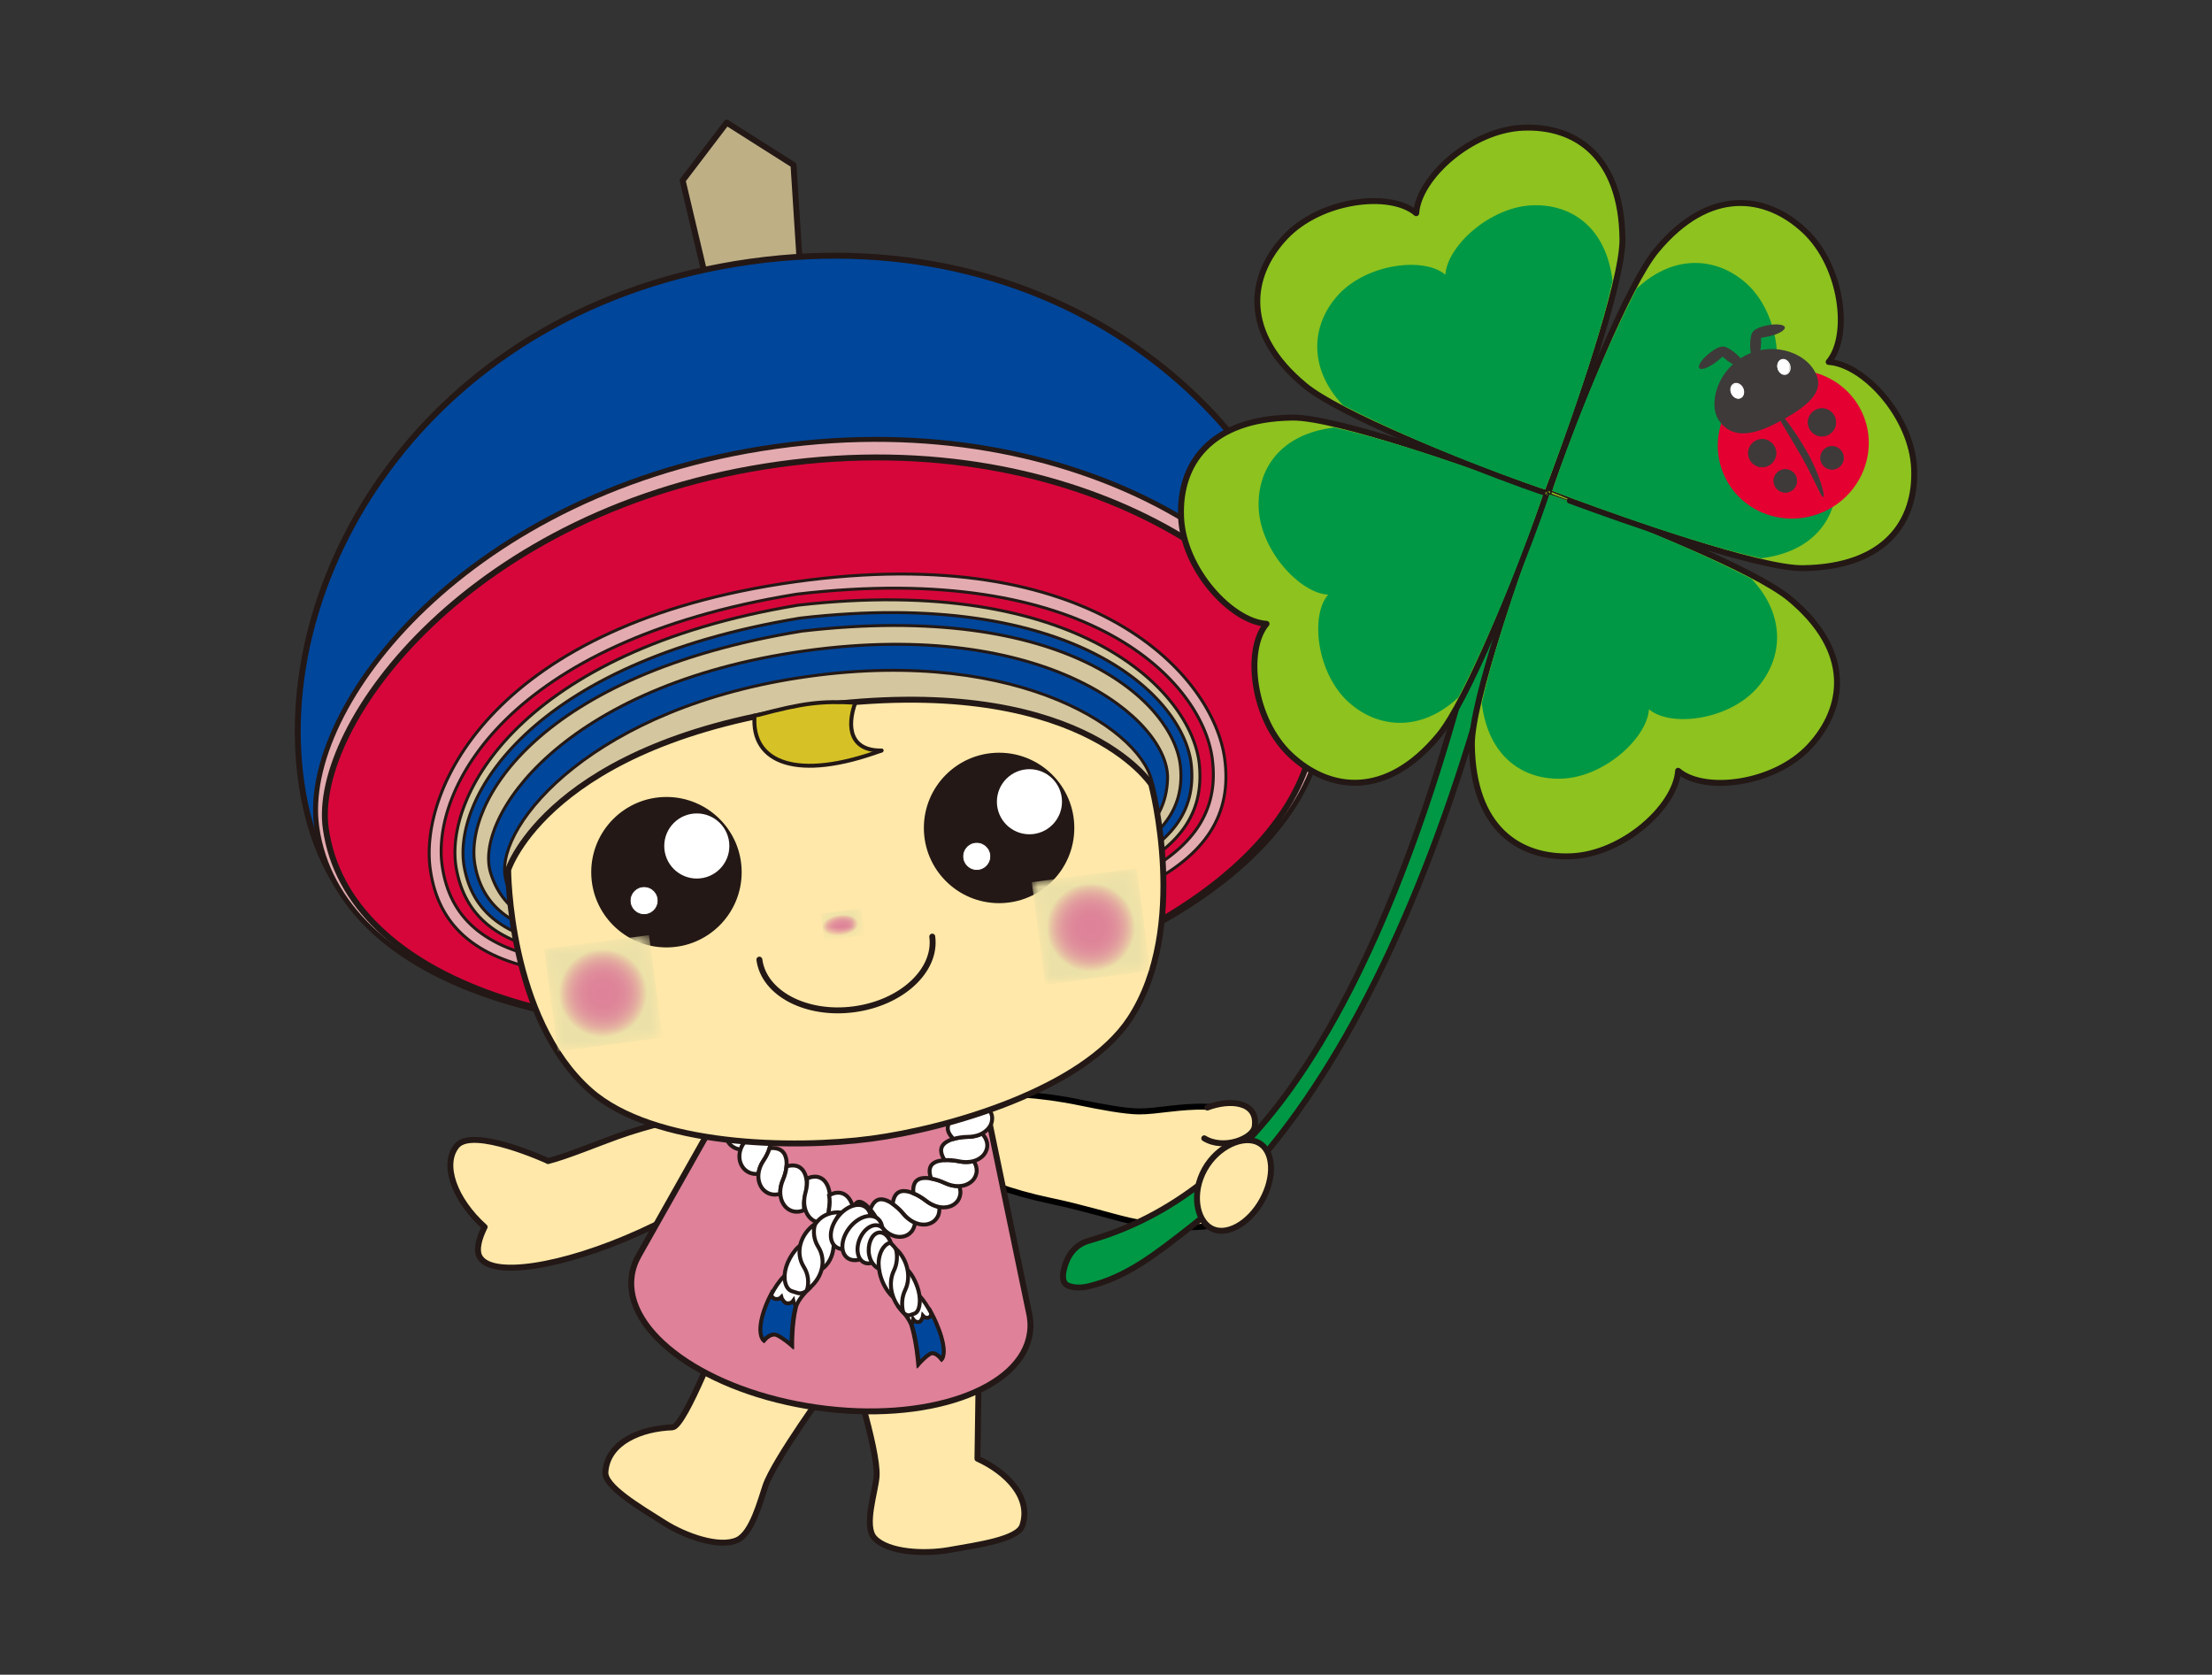 <?xml version="1.0" encoding="utf-8"?>
<!-- Generator: Adobe Illustrator 15.0.0, SVG Export Plug-In  -->
<!DOCTYPE svg PUBLIC "-//W3C//DTD SVG 1.1//EN" "http://www.w3.org/Graphics/SVG/1.1/DTD/svg11.dtd">
<svg version="1.1"
	 xmlns="http://www.w3.org/2000/svg" xmlns:xlink="http://www.w3.org/1999/xlink" xmlns:a="http://ns.adobe.com/AdobeSVGViewerExtensions/3.0/"
	 x="0px" y="0px" width="177px" height="134px" viewBox="-23.588 -9.572 177 134" enable-background="new -23.588 -9.572 177 134"
	 xml:space="preserve">
<rect x="-23.588" y="-9.572" width="177" height="134" fill="#333333" stroke="none"/>
<defs>
</defs>
<path fill="#FFE8A9" d="M54.626,107.142l0.137-9.34l-10.438,1.37c0,0,2.365,7.178,2.23,9.373c-0.075,1.207-1.063,3.996-0.165,4.957
	c1.08,1.151,3.968,1.295,5.94,0.953c2.432-0.422,5.53-0.867,5.892-1.963C58.979,110.196,56.893,108.175,54.626,107.142"/>
<path fill="none" stroke="#231815" stroke-width="0.475" stroke-linecap="round" stroke-linejoin="round" stroke-miterlimit="10" d="
	M54.626,107.142l0.137-9.34l-10.438,1.37c0,0,2.365,7.178,2.23,9.373c-0.075,1.207-1.063,3.996-0.165,4.957
	c1.08,1.151,3.968,1.295,5.94,0.953c2.432-0.422,5.53-0.867,5.892-1.963C58.979,110.196,56.893,108.175,54.626,107.142z"/>
<path fill="#FFE8A9" d="M30.22,104.634c0.993-0.036,4.085-8.155,4.085-8.155l8.478,4.721c0,0-4.405,6.031-5.119,8.112
	c-0.392,1.144-1.064,3.8-2.261,4.343c-1.438,0.653-4.162-0.315-5.854-1.386c-2.087-1.317-4.78-2.913-4.695-4.063
	C25.03,105.796,27.729,104.724,30.22,104.634"/>
<path fill="none" stroke="#231815" stroke-width="0.475" stroke-linecap="round" stroke-linejoin="round" stroke-miterlimit="10" d="
	M30.22,104.634c0.993-0.036,4.085-8.155,4.085-8.155l8.478,4.721c0,0-4.405,6.031-5.119,8.112c-0.392,1.144-1.064,3.8-2.261,4.343
	c-1.438,0.653-4.162-0.315-5.854-1.386c-2.087-1.317-4.78-2.913-4.695-4.063C25.03,105.796,27.729,104.724,30.22,104.634z"/>
<path fill="#FFE8A9" d="M49.908,80.133c0.657-2.172,6.462-2.835,12.965-1.479c1.562,0.323,3.538,0.697,4.662,0.704
	c1.446,0.01,3.309-0.439,5.356-0.375c2.903,0.092,3.584,1.701,3.672,4.775c0.088,3.075-1.165,4.754-4.525,4.859
	c-1.422,0.045-4.012-0.225-5.316-0.533c-1.563-0.367-3.729-1.047-6.228-1.567C53.99,85.162,49.251,82.305,49.908,80.133"/>
<path fill="none" stroke="#010000" stroke-width="0.476" stroke-linecap="round" stroke-linejoin="round" stroke-miterlimit="10" d="
	M49.908,80.133c0.657-2.172,6.462-2.835,12.965-1.479c1.562,0.323,3.538,0.697,4.662,0.704c1.446,0.01,3.309-0.439,5.356-0.375
	c2.903,0.092,3.584,1.701,3.672,4.775c0.088,3.075-1.165,4.754-4.525,4.859c-1.422,0.045-4.012-0.225-5.316-0.533
	c-1.563-0.367-3.729-1.047-6.228-1.567C53.99,85.162,49.251,82.305,49.908,80.133z"/>
<path fill="#FFE8A9" d="M12.954,82.119c1.269-1.568,7.275,1.186,7.275,1.186s0.021,0.019,0.031,0.027
	c1.405-0.345,4.036-1.43,5.573-1.98c4.834-1.732,10.941-2.605,11.761-0.799c0.819,1.805-3.63,5.589-9.937,8.449
	c-6.307,2.862-12.084,3.719-12.903,1.914c-0.224-0.494-0.049-1.336,0.438-2.31C12.761,86.424,11.756,83.601,12.954,82.119"/>
<path fill="none" stroke="#231815" stroke-width="0.475" stroke-linecap="round" stroke-linejoin="round" stroke-miterlimit="10" d="
	M12.954,82.119c1.269-1.568,7.275,1.186,7.275,1.186s0.021,0.019,0.031,0.027c1.405-0.345,4.036-1.43,5.573-1.98
	c4.834-1.732,10.941-2.605,11.761-0.799c0.819,1.805-3.63,5.589-9.937,8.449c-6.307,2.862-12.084,3.719-12.903,1.914
	c-0.224-0.494-0.049-1.336,0.438-2.31C12.761,86.424,11.756,83.601,12.954,82.119z"/>
<path fill="#DE8199" d="M58.715,95.297l-3.621-17.416L35,77.634l-7.448,13.2c-0.306,0.523-0.507,1.084-0.589,1.676
	c-0.633,4.56,5.987,9.277,14.786,10.538s16.444-1.414,17.077-5.974C58.908,96.481,58.866,95.886,58.715,95.297"/>
<path fill="none" stroke="#231815" stroke-width="0.475" stroke-linecap="round" stroke-linejoin="round" stroke-miterlimit="10" d="
	M58.715,95.297l-3.621-17.416L35,77.634l-7.448,13.2c-0.306,0.523-0.507,1.084-0.589,1.676c-0.633,4.56,5.987,9.277,14.786,10.538
	s16.444-1.414,17.077-5.974C58.908,96.481,58.866,95.886,58.715,95.297z"/>
<path fill="#FFFFFF" d="M39.798,98.039c0,0-0.611-0.545-1.146-0.805c-0.536-0.259-1.077,0.422-1.077,0.422s-0.615-0.476,0.018-2.371
	c0.198-0.595,0.721-1.909,1.57-2.75l1.961,1.011c0,0-0.881,0.86-1.025,1.476C39.771,96.408,39.798,98.039,39.798,98.039"/>
<path fill="none" stroke="#231815" stroke-width="0.316" stroke-miterlimit="10" d="M39.798,98.039c0,0-0.611-0.545-1.146-0.805
	c-0.536-0.259-1.077,0.422-1.077,0.422s-0.615-0.476,0.018-2.371c0.198-0.595,0.721-1.909,1.57-2.75l1.961,1.011
	c0,0-0.881,0.86-1.025,1.476C39.771,96.408,39.798,98.039,39.798,98.039z"/>
<path fill="#00469B" d="M39.886,94.508c-0.079,0.109-0.196,0.188-0.357,0.205c-0.214,0.023-0.366-0.079-0.453-0.231
	c-0.07-0.07-0.12-0.161-0.146-0.263c-0.076,0.08-0.18,0.138-0.313,0.151c-0.276,0.029-0.449-0.148-0.512-0.374
	c-0.274,0.523-0.462,1.02-0.563,1.323c-0.633,1.897-0.017,2.372-0.017,2.372s0.54-0.681,1.076-0.422
	c0.535,0.259,1.146,0.805,1.146,0.805s-0.028-1.631,0.3-3.019c0.013-0.059,0.035-0.119,0.061-0.18
	C39.986,94.797,39.914,94.659,39.886,94.508"/>
<path fill="none" stroke="#231815" stroke-width="0.316" stroke-miterlimit="10" d="M39.886,94.508
	c-0.079,0.109-0.196,0.188-0.357,0.205c-0.214,0.023-0.366-0.079-0.453-0.231c-0.07-0.07-0.12-0.161-0.146-0.263
	c-0.076,0.08-0.18,0.138-0.313,0.151c-0.276,0.029-0.449-0.148-0.512-0.374c-0.274,0.523-0.462,1.02-0.563,1.323
	c-0.633,1.897-0.017,2.372-0.017,2.372s0.54-0.681,1.076-0.422c0.535,0.259,1.146,0.805,1.146,0.805s-0.028-1.631,0.3-3.019
	c0.013-0.059,0.035-0.119,0.061-0.18C39.986,94.797,39.914,94.659,39.886,94.508z"/>
<path fill="#FFFFFF" d="M49.884,99.525c0,0,0.468-0.54,0.896-0.796s0.946,0.425,0.946,0.425s0.477-0.471-0.229-2.364
	c-0.221-0.594-0.779-1.908-1.572-2.751l-1.563,1c0,0,0.821,0.863,0.998,1.476C49.762,97.9,49.884,99.525,49.884,99.525"/>
<path fill="none" stroke="#231815" stroke-width="0.316" stroke-miterlimit="10" d="M49.884,99.525c0,0,0.468-0.54,0.896-0.796
	s0.946,0.425,0.946,0.425s0.477-0.471-0.229-2.364c-0.221-0.594-0.779-1.908-1.572-2.751l-1.563,1c0,0,0.821,0.863,0.998,1.476
	C49.762,97.9,49.884,99.525,49.884,99.525z"/>
<path fill="#00469B" d="M49.493,96.005c0.075,0.107,0.183,0.188,0.319,0.205c0.183,0.024,0.303-0.077,0.361-0.229
	c0.053-0.068,0.087-0.16,0.101-0.262c0.072,0.082,0.164,0.139,0.277,0.153c0.236,0.03,0.366-0.146,0.398-0.37
	c0.278,0.522,0.48,1.018,0.594,1.322c0.706,1.895,0.229,2.365,0.229,2.365s-0.518-0.682-0.945-0.426
	c-0.43,0.257-0.896,0.797-0.896,0.797s-0.123-1.626-0.524-3.013c-0.017-0.057-0.041-0.117-0.067-0.179
	C49.434,96.291,49.482,96.154,49.493,96.005"/>
<path fill="none" stroke="#231815" stroke-width="0.316" stroke-miterlimit="10" d="M49.493,96.005
	c0.075,0.107,0.183,0.188,0.319,0.205c0.183,0.024,0.303-0.077,0.361-0.229c0.053-0.068,0.087-0.16,0.101-0.262
	c0.072,0.082,0.164,0.139,0.277,0.153c0.236,0.03,0.366-0.146,0.398-0.37c0.278,0.522,0.48,1.018,0.594,1.322
	c0.706,1.895,0.229,2.365,0.229,2.365s-0.518-0.682-0.945-0.426c-0.43,0.257-0.896,0.797-0.896,0.797s-0.123-1.626-0.524-3.013
	c-0.017-0.057-0.041-0.117-0.067-0.179C49.434,96.291,49.482,96.154,49.493,96.005z"/>
<path fill="#FFFFFF" d="M35.618,79.411c0.572-0.273,1.004-0.611,1.261-0.935c0.264-0.329,0.335-0.651,0.181-1
	c-0.1-0.203-0.257-0.395-0.481-0.567c-0.287,0.147-0.652,0.271-1.055,0.343c-0.312,0.056-0.596,0.161-0.836,0.309
	c-0.232,0.149-0.433,0.341-0.567,0.561c-0.274,0.438-0.303,0.992-0.041,1.443c0.163,0.262,0.387,0.454,0.669,0.567
	C34.943,79.837,35.251,79.587,35.618,79.411"/>
<path fill="none" stroke="#231815" stroke-width="0.316" stroke-miterlimit="10" d="M35.618,79.411
	c0.572-0.273,1.004-0.611,1.261-0.935c0.264-0.329,0.335-0.651,0.181-1c-0.1-0.203-0.257-0.395-0.481-0.567
	c-0.287,0.147-0.652,0.271-1.055,0.343c-0.312,0.056-0.596,0.161-0.836,0.309c-0.232,0.149-0.433,0.341-0.567,0.561
	c-0.274,0.438-0.303,0.992-0.041,1.443c0.163,0.262,0.387,0.454,0.669,0.567C34.943,79.837,35.251,79.587,35.618,79.411z"/>
<path fill="#FFFFFF" d="M36.304,81.473c0.47-0.42,0.787-0.869,0.942-1.251c0.162-0.388,0.144-0.708-0.094-0.994
	c-0.146-0.165-0.346-0.304-0.607-0.413c-0.237,0.21-0.557,0.42-0.927,0.597c-0.283,0.135-0.525,0.312-0.719,0.522
	c-0.182,0.207-0.319,0.449-0.388,0.701c-0.141,0.506-0.009,1.053,0.365,1.413c0.227,0.204,0.493,0.327,0.792,0.358
	C35.777,82.07,36.001,81.742,36.304,81.473"/>
<path fill="none" stroke="#231815" stroke-width="0.316" stroke-miterlimit="10" d="M36.304,81.473
	c0.47-0.42,0.787-0.869,0.942-1.251c0.162-0.388,0.144-0.708-0.094-0.994c-0.146-0.165-0.346-0.304-0.607-0.413
	c-0.237,0.21-0.557,0.42-0.927,0.597c-0.283,0.135-0.525,0.312-0.719,0.522c-0.182,0.207-0.319,0.449-0.388,0.701
	c-0.141,0.506-0.009,1.053,0.365,1.413c0.227,0.204,0.493,0.327,0.792,0.358C35.777,82.07,36.001,81.742,36.304,81.473z"/>
<path fill="#FFFFFF" d="M37.505,83.298c0.178-0.262,0.313-0.524,0.408-0.771c0.094-0.247,0.16-0.485,0.178-0.693
	c0.049-0.427-0.065-0.747-0.373-0.96c-0.187-0.122-0.415-0.199-0.696-0.232c-0.168,0.268-0.414,0.561-0.718,0.833
	c-0.234,0.208-0.416,0.445-0.542,0.7c-0.12,0.25-0.185,0.52-0.185,0.779c-0.001,0.516,0.249,1.002,0.691,1.246
	c0.256,0.144,0.549,0.186,0.836,0.153C37.143,83.996,37.275,83.637,37.505,83.298"/>
<path fill="none" stroke="#231815" stroke-width="0.316" stroke-miterlimit="10" d="M37.505,83.298
	c0.178-0.262,0.313-0.524,0.408-0.771c0.094-0.247,0.16-0.485,0.178-0.693c0.049-0.427-0.065-0.747-0.373-0.96
	c-0.187-0.122-0.415-0.199-0.696-0.232c-0.168,0.268-0.414,0.561-0.718,0.833c-0.234,0.208-0.416,0.445-0.542,0.7
	c-0.12,0.25-0.185,0.52-0.185,0.779c-0.001,0.516,0.249,1.002,0.691,1.246c0.256,0.144,0.549,0.186,0.836,0.153
	C37.143,83.996,37.275,83.637,37.505,83.298z"/>
<path fill="#FFFFFF" d="M39.063,84.835c0.125-0.288,0.205-0.571,0.252-0.839c0.046-0.266,0.048-0.509,0.024-0.729
	c-0.014-0.107-0.037-0.209-0.07-0.3c-0.03-0.095-0.069-0.18-0.12-0.255c-0.104-0.148-0.235-0.267-0.422-0.338
	c-0.21-0.085-0.463-0.102-0.738-0.07c-0.096,0.311-0.251,0.65-0.484,0.993c-0.354,0.517-0.48,1.101-0.376,1.6
	c0.049,0.252,0.159,0.472,0.308,0.66c0.155,0.178,0.35,0.321,0.582,0.396c0.272,0.085,0.556,0.082,0.833-0.01
	C38.829,85.598,38.901,85.211,39.063,84.835"/>
<path fill="none" stroke="#231815" stroke-width="0.316" stroke-miterlimit="10" d="M39.063,84.835
	c0.125-0.288,0.205-0.571,0.252-0.839c0.046-0.266,0.048-0.509,0.024-0.729c-0.014-0.107-0.037-0.209-0.07-0.3
	c-0.03-0.095-0.069-0.18-0.12-0.255c-0.104-0.148-0.235-0.267-0.422-0.338c-0.21-0.085-0.463-0.102-0.738-0.07
	c-0.096,0.311-0.251,0.65-0.484,0.993c-0.354,0.517-0.48,1.101-0.376,1.6c0.049,0.252,0.159,0.472,0.308,0.66
	c0.155,0.178,0.35,0.321,0.582,0.396c0.272,0.085,0.556,0.082,0.833-0.01C38.829,85.598,38.901,85.211,39.063,84.835z"/>
<path fill="#FFFFFF" d="M40.841,86.12c0.168-0.606,0.168-1.177,0.037-1.603c-0.129-0.43-0.39-0.721-0.782-0.811
	c-0.232-0.049-0.485-0.027-0.751,0.054c-0.029,0.33-0.119,0.7-0.281,1.074c-0.125,0.29-0.195,0.581-0.214,0.861
	c-0.015,0.276,0.022,0.541,0.106,0.778c0.087,0.232,0.219,0.438,0.39,0.594c0.172,0.151,0.378,0.263,0.612,0.301
	c0.275,0.045,0.551,0.002,0.811-0.123C40.708,86.904,40.729,86.515,40.841,86.12"/>
<path fill="none" stroke="#231815" stroke-width="0.316" stroke-miterlimit="10" d="M40.841,86.12
	c0.168-0.606,0.168-1.177,0.037-1.603c-0.129-0.43-0.39-0.721-0.782-0.811c-0.232-0.049-0.485-0.027-0.751,0.054
	c-0.029,0.33-0.119,0.7-0.281,1.074c-0.125,0.29-0.195,0.581-0.214,0.861c-0.015,0.276,0.022,0.541,0.106,0.778
	c0.087,0.232,0.219,0.438,0.39,0.594c0.172,0.151,0.378,0.263,0.612,0.301c0.275,0.045,0.551,0.002,0.811-0.123
	C40.708,86.904,40.729,86.515,40.841,86.12z"/>
<path fill="#FFFFFF" d="M42.775,86.916c0.111-0.626,0.043-1.187-0.138-1.605c-0.093-0.208-0.214-0.379-0.363-0.504
	c-0.152-0.123-0.329-0.203-0.536-0.225c-0.243-0.022-0.494,0.031-0.747,0.147c0.022,0.335-0.014,0.716-0.124,1.11
	c-0.085,0.303-0.118,0.601-0.103,0.881c0.018,0.277,0.085,0.531,0.192,0.756c0.217,0.443,0.601,0.742,1.067,0.772
	c0.271,0.021,0.54-0.062,0.785-0.204C42.721,87.706,42.703,87.324,42.775,86.916"/>
<path fill="none" stroke="#231815" stroke-width="0.316" stroke-miterlimit="10" d="M42.775,86.916
	c0.111-0.626,0.043-1.187-0.138-1.605c-0.093-0.208-0.214-0.379-0.363-0.504c-0.152-0.123-0.329-0.203-0.536-0.225
	c-0.243-0.022-0.494,0.031-0.747,0.147c0.022,0.335-0.014,0.716-0.124,1.11c-0.085,0.303-0.118,0.601-0.103,0.881
	c0.018,0.277,0.085,0.531,0.192,0.756c0.217,0.443,0.601,0.742,1.067,0.772c0.271,0.021,0.54-0.062,0.785-0.204
	C42.721,87.706,42.703,87.324,42.775,86.916z"/>
<path fill="#FFFFFF" d="M44.74,88.109c0.062-0.63-0.047-1.193-0.27-1.595c-0.11-0.203-0.25-0.364-0.415-0.476
	c-0.163-0.115-0.352-0.178-0.564-0.178c-0.244-0.008-0.494,0.072-0.736,0.215c0.063,0.332,0.065,0.713-0.006,1.121
	c-0.111,0.622-0.014,1.199,0.235,1.621s0.647,0.682,1.108,0.678c0.27-0.005,0.528-0.102,0.762-0.263
	C44.743,88.902,44.699,88.52,44.74,88.109"/>
<path fill="none" stroke="#231815" stroke-width="0.316" stroke-miterlimit="10" d="M44.74,88.109
	c0.062-0.63-0.047-1.193-0.27-1.595c-0.11-0.203-0.25-0.364-0.415-0.476c-0.163-0.115-0.352-0.178-0.564-0.178
	c-0.244-0.008-0.494,0.072-0.736,0.215c0.063,0.332,0.065,0.713-0.006,1.121c-0.111,0.622-0.014,1.199,0.235,1.621
	s0.647,0.682,1.108,0.678c0.27-0.005,0.528-0.102,0.762-0.263C44.743,88.902,44.699,88.52,44.74,88.109z"/>
<path fill="#FFFFFF" d="M46.691,88.164c-0.149-0.295-0.316-0.553-0.483-0.768c-0.166-0.224-0.335-0.396-0.488-0.532
	c-0.313-0.265-0.574-0.357-0.758-0.205c-0.04,0.042-0.115,0.112-0.146,0.191c-0.022,0.04-0.051,0.085-0.084,0.133
	c-0.018,0.049-0.043,0.101-0.077,0.152c-0.027,0.06-0.067,0.132-0.071,0.21c-0.008,0.08-0.013,0.166-0.015,0.256
	c-0.004,0.094,0,0.189,0.007,0.287c0.006,0.1,0.011,0.203,0.017,0.309c0.015,0.331,0.107,0.627,0.267,0.89
	c0.154,0.253,0.374,0.469,0.608,0.609c0.478,0.29,1.049,0.321,1.469,0.047c0.247-0.157,0.417-0.396,0.513-0.675
	C47.147,88.854,46.887,88.548,46.691,88.164"/>
<path fill="none" stroke="#231815" stroke-width="0.316" stroke-miterlimit="10" d="M46.691,88.164
	c-0.149-0.295-0.316-0.553-0.483-0.768c-0.166-0.224-0.335-0.396-0.488-0.532c-0.313-0.265-0.574-0.357-0.758-0.205
	c-0.04,0.042-0.115,0.112-0.146,0.191c-0.022,0.04-0.051,0.085-0.084,0.133c-0.018,0.049-0.043,0.101-0.077,0.152
	c-0.027,0.06-0.067,0.132-0.071,0.21c-0.008,0.08-0.013,0.166-0.015,0.256c-0.004,0.094,0,0.189,0.007,0.287
	c0.006,0.1,0.011,0.203,0.017,0.309c0.015,0.331,0.107,0.627,0.267,0.89c0.154,0.253,0.374,0.469,0.608,0.609
	c0.478,0.29,1.049,0.321,1.469,0.047c0.247-0.157,0.417-0.396,0.513-0.675C47.147,88.854,46.887,88.548,46.691,88.164z"/>
<path fill="#FFFFFF" d="M48.693,87.54c-0.214-0.255-0.435-0.465-0.652-0.638c-0.218-0.178-0.428-0.305-0.625-0.392
	c-0.397-0.175-0.73-0.169-0.996,0.08c-0.155,0.14-0.274,0.361-0.363,0.617c0.215,0.257,0.439,0.568,0.635,0.956
	c0.297,0.59,0.759,1,1.258,1.16c0.492,0.154,1.014,0.066,1.346-0.294c0.198-0.202,0.303-0.477,0.333-0.77
	C49.292,88.116,48.973,87.876,48.693,87.54"/>
<path fill="none" stroke="#231815" stroke-width="0.316" stroke-miterlimit="10" d="M48.693,87.54
	c-0.214-0.255-0.435-0.465-0.652-0.638c-0.218-0.178-0.428-0.305-0.625-0.392c-0.397-0.175-0.73-0.169-0.996,0.08
	c-0.155,0.14-0.274,0.361-0.363,0.617c0.215,0.257,0.439,0.568,0.635,0.956c0.297,0.59,0.759,1,1.258,1.16
	c0.492,0.154,1.014,0.066,1.346-0.294c0.198-0.202,0.303-0.477,0.333-0.77C49.292,88.116,48.973,87.876,48.693,87.54z"/>
<path fill="#FFFFFF" d="M50.5,86.5c-0.264-0.205-0.527-0.368-0.773-0.489c-0.247-0.12-0.486-0.212-0.694-0.251
	c-0.209-0.039-0.402-0.049-0.561,0.005c-0.164,0.043-0.296,0.145-0.403,0.296c-0.125,0.176-0.193,0.422-0.224,0.695
	c0.279,0.197,0.569,0.45,0.849,0.784c0.213,0.257,0.452,0.462,0.702,0.604c0.251,0.145,0.517,0.238,0.771,0.26
	c0.128,0.013,0.255,0.011,0.377-0.005c0.121-0.019,0.235-0.056,0.344-0.103c0.218-0.094,0.398-0.255,0.524-0.464
	c0.149-0.239,0.188-0.539,0.155-0.829C51.205,86.934,50.847,86.771,50.5,86.5"/>
<path fill="none" stroke="#231815" stroke-width="0.316" stroke-miterlimit="10" d="M50.5,86.5
	c-0.264-0.205-0.527-0.368-0.773-0.489c-0.247-0.12-0.486-0.212-0.694-0.251c-0.209-0.039-0.402-0.049-0.561,0.005
	c-0.164,0.043-0.296,0.145-0.403,0.296c-0.125,0.176-0.193,0.422-0.224,0.695c0.279,0.197,0.569,0.45,0.849,0.784
	c0.213,0.257,0.452,0.462,0.702,0.604c0.251,0.145,0.517,0.238,0.771,0.26c0.128,0.013,0.255,0.011,0.377-0.005
	c0.121-0.019,0.235-0.056,0.344-0.103c0.218-0.094,0.398-0.255,0.524-0.464c0.149-0.239,0.188-0.539,0.155-0.829
	C51.205,86.934,50.847,86.771,50.5,86.5z"/>
<path fill="#FFFFFF" d="M52.016,85.082c-0.302-0.141-0.594-0.24-0.859-0.303c-0.27-0.067-0.519-0.102-0.728-0.096
	c-0.212,0.006-0.399,0.039-0.539,0.123c-0.146,0.08-0.257,0.199-0.321,0.375c-0.085,0.195-0.096,0.451-0.063,0.729
	c0.311,0.13,0.65,0.32,0.995,0.589c0.265,0.207,0.538,0.352,0.815,0.441c0.277,0.089,0.556,0.12,0.809,0.084
	c0.127-0.016,0.25-0.047,0.366-0.089c0.115-0.044,0.218-0.106,0.313-0.179c0.094-0.072,0.179-0.156,0.249-0.251
	c0.066-0.099,0.119-0.208,0.156-0.325c0.042-0.139,0.063-0.276,0.054-0.42c-0.01-0.146-0.042-0.288-0.094-0.43
	c-0.182,0.008-0.371-0.007-0.563-0.047C52.412,85.242,52.213,85.174,52.016,85.082"/>
<path fill="none" stroke="#231815" stroke-width="0.316" stroke-miterlimit="10" d="M52.016,85.082
	c-0.302-0.141-0.594-0.24-0.859-0.303c-0.27-0.067-0.519-0.102-0.728-0.096c-0.212,0.006-0.399,0.039-0.539,0.123
	c-0.146,0.08-0.257,0.199-0.321,0.375c-0.085,0.195-0.096,0.451-0.063,0.729c0.311,0.13,0.65,0.32,0.995,0.589
	c0.265,0.207,0.538,0.352,0.815,0.441c0.277,0.089,0.556,0.12,0.809,0.084c0.127-0.016,0.25-0.047,0.366-0.089
	c0.115-0.044,0.218-0.106,0.313-0.179c0.094-0.072,0.179-0.156,0.249-0.251c0.066-0.099,0.119-0.208,0.156-0.325
	c0.042-0.139,0.063-0.276,0.054-0.42c-0.01-0.146-0.042-0.288-0.094-0.43c-0.182,0.008-0.371-0.007-0.563-0.047
	C52.412,85.242,52.213,85.174,52.016,85.082z"/>
<path fill="#FFFFFF" d="M53.148,83.35c-0.321-0.064-0.629-0.096-0.907-0.1c-0.279-0.006-0.513,0.027-0.723,0.076
	c-0.211,0.049-0.367,0.134-0.491,0.242c-0.127,0.105-0.19,0.257-0.221,0.435c-0.034,0.209,0.021,0.465,0.11,0.726
	c0.334,0.063,0.702,0.169,1.099,0.354c0.303,0.141,0.608,0.228,0.894,0.247c0.286,0.02,0.567-0.012,0.806-0.104
	c0.234-0.095,0.446-0.235,0.595-0.42c0.143-0.19,0.239-0.412,0.255-0.658c0.011-0.289-0.077-0.57-0.24-0.818
	C53.971,83.427,53.569,83.437,53.148,83.35"/>
<path fill="none" stroke="#231815" stroke-width="0.316" stroke-miterlimit="10" d="M53.148,83.35
	c-0.321-0.064-0.629-0.096-0.907-0.1c-0.279-0.006-0.513,0.027-0.723,0.076c-0.211,0.049-0.367,0.134-0.491,0.242
	c-0.127,0.105-0.19,0.257-0.221,0.435c-0.034,0.209,0.021,0.465,0.11,0.726c0.334,0.063,0.702,0.169,1.099,0.354
	c0.303,0.141,0.608,0.228,0.894,0.247c0.286,0.02,0.567-0.012,0.806-0.104c0.234-0.095,0.446-0.235,0.595-0.42
	c0.143-0.19,0.239-0.412,0.255-0.658c0.011-0.289-0.077-0.57-0.24-0.818C53.971,83.427,53.569,83.437,53.148,83.35z"/>
<path fill="#FFFFFF" d="M53.843,81.396c-0.332,0.004-0.629,0.043-0.898,0.104c-0.271,0.058-0.505,0.139-0.688,0.239
	c-0.378,0.199-0.568,0.466-0.534,0.833c0.03,0.221,0.119,0.445,0.277,0.684c0.332-0.02,0.731,0.009,1.149,0.094
	c0.643,0.135,1.259,0.041,1.674-0.248c0.105-0.071,0.2-0.151,0.284-0.242c0.077-0.091,0.141-0.191,0.19-0.297
	c0.1-0.211,0.146-0.446,0.097-0.688c-0.054-0.283-0.189-0.534-0.413-0.743C54.668,81.299,54.271,81.392,53.843,81.396"/>
<path fill="none" stroke="#231815" stroke-width="0.316" stroke-miterlimit="10" d="M53.843,81.396
	c-0.332,0.004-0.629,0.043-0.898,0.104c-0.271,0.058-0.505,0.139-0.688,0.239c-0.378,0.199-0.568,0.466-0.534,0.833
	c0.03,0.221,0.119,0.445,0.277,0.684c0.332-0.02,0.731,0.009,1.149,0.094c0.643,0.135,1.259,0.041,1.674-0.248
	c0.105-0.071,0.2-0.151,0.284-0.242c0.077-0.091,0.141-0.191,0.19-0.297c0.1-0.211,0.146-0.446,0.097-0.688
	c-0.054-0.283-0.189-0.534-0.413-0.743C54.668,81.299,54.271,81.392,53.843,81.396z"/>
<path fill="#FFFFFF" d="M54.12,79.336c-0.636,0.132-1.167,0.373-1.484,0.65c-0.155,0.142-0.286,0.285-0.341,0.446
	c-0.03,0.079-0.043,0.163-0.044,0.247c-0.005,0.084,0.007,0.171,0.036,0.262c0.068,0.212,0.224,0.422,0.422,0.619
	c0.327-0.092,0.701-0.159,1.134-0.164c0.33-0.003,0.637-0.058,0.907-0.158c0.269-0.101,0.488-0.249,0.667-0.427
	c0.088-0.089,0.164-0.187,0.226-0.289c0.057-0.103,0.099-0.21,0.125-0.321c0.027-0.11,0.039-0.225,0.035-0.34
	c-0.003-0.057-0.009-0.113-0.02-0.171c-0.015-0.058-0.033-0.114-0.055-0.169c-0.106-0.262-0.297-0.48-0.543-0.646
	C54.9,79.091,54.539,79.252,54.12,79.336"/>
<path fill="none" stroke="#231815" stroke-width="0.316" stroke-miterlimit="10" d="M54.12,79.336
	c-0.636,0.132-1.167,0.373-1.484,0.65c-0.155,0.142-0.286,0.285-0.341,0.446c-0.03,0.079-0.043,0.163-0.044,0.247
	c-0.005,0.084,0.007,0.171,0.036,0.262c0.068,0.212,0.224,0.422,0.422,0.619c0.327-0.092,0.701-0.159,1.134-0.164
	c0.33-0.003,0.637-0.058,0.907-0.158c0.269-0.101,0.488-0.249,0.667-0.427c0.088-0.089,0.164-0.187,0.226-0.289
	c0.057-0.103,0.099-0.21,0.125-0.321c0.027-0.11,0.039-0.225,0.035-0.34c-0.003-0.057-0.009-0.113-0.02-0.171
	c-0.015-0.058-0.033-0.114-0.055-0.169c-0.106-0.262-0.297-0.48-0.543-0.646C54.9,79.091,54.539,79.252,54.12,79.336z"/>
<path fill="#FFFFFF" d="M41.244,90.256c-0.17-1.753,0.899-2.932,2.448-2.818c-0.441,0.499-0.67,1.231-0.585,2.11
	c0.17,1.753-0.9,2.931-2.449,2.82C41.1,91.866,41.328,91.134,41.244,90.256"/>
<path fill="none" stroke="#231815" stroke-width="0.316" stroke-miterlimit="10" d="M41.244,90.256
	c-0.17-1.753,0.899-2.932,2.448-2.818c-0.441,0.499-0.67,1.231-0.585,2.11c0.17,1.753-0.9,2.931-2.449,2.82
	C41.1,91.866,41.328,91.134,41.244,90.256z"/>
<path fill="#FFFFFF" d="M41.725,92.535c-0.284,0.914-0.951,1.518-1.489,1.35l-0.452-0.14c-0.538-0.167-0.745-1.044-0.462-1.956
	c0.284-0.914,1.122-2.02,1.66-1.852l0.28,0.641C41.801,90.746,42.008,91.622,41.725,92.535"/>
<path fill="none" stroke="#231815" stroke-width="0.316" stroke-miterlimit="10" d="M41.725,92.535
	c-0.284,0.914-0.951,1.518-1.489,1.35l-0.452-0.14c-0.538-0.167-0.745-1.044-0.462-1.956c0.284-0.914,1.122-2.02,1.66-1.852
	l0.28,0.641C41.801,90.746,42.008,91.622,41.725,92.535z"/>
<path fill="#FFFFFF" d="M45.577,89.354c-0.647,0.886-1.658,1.269-2.258,0.854c-0.6-0.412-0.561-1.463,0.087-2.349
	c0.646-0.884,1.658-1.269,2.258-0.855C46.263,87.418,46.225,88.47,45.577,89.354"/>
<path fill="none" stroke="#231815" stroke-width="0.316" stroke-miterlimit="10" d="M45.577,89.354
	c-0.647,0.886-1.658,1.269-2.258,0.854c-0.6-0.412-0.561-1.463,0.087-2.349c0.646-0.884,1.658-1.269,2.258-0.855
	C46.263,87.418,46.225,88.47,45.577,89.354z"/>
<path fill="#FFFFFF" d="M46.501,90.24c-0.647,0.887-1.658,1.269-2.258,0.855c-0.599-0.412-0.561-1.465,0.087-2.35
	s1.658-1.268,2.258-0.855C47.187,88.304,47.148,89.355,46.501,90.24"/>
<path fill="none" stroke="#231815" stroke-width="0.316" stroke-miterlimit="10" d="M46.501,90.24
	c-0.647,0.887-1.658,1.269-2.258,0.855c-0.599-0.412-0.561-1.465,0.087-2.35s1.658-1.268,2.258-0.855
	C47.187,88.304,47.148,89.355,46.501,90.24z"/>
<path fill="#FFFFFF" d="M47.189,90.377c-0.321,0.816-1.031,1.306-1.583,1.092c-0.553-0.214-0.739-1.049-0.417-1.865
	s1.031-1.306,1.583-1.093C47.326,88.725,47.512,89.561,47.189,90.377"/>
<path fill="none" stroke="#231815" stroke-width="0.316" stroke-miterlimit="10" d="M47.189,90.377
	c-0.321,0.816-1.031,1.306-1.583,1.092c-0.553-0.214-0.739-1.049-0.417-1.865s1.031-1.306,1.583-1.093
	C47.326,88.725,47.512,89.561,47.189,90.377z"/>
<path fill="#FFFFFF" d="M40.732,91.801c-0.706-1.132-0.299-2.596,0.891-3.438c-0.163,0.614-0.092,1.265,0.263,1.83
	c0.706,1.131,0.299,2.596-0.891,3.438C41.159,93.017,41.086,92.366,40.732,91.801"/>
<path fill="none" stroke="#231815" stroke-width="0.316" stroke-miterlimit="10" d="M40.732,91.801
	c-0.706-1.132-0.299-2.596,0.891-3.438c-0.163,0.614-0.092,1.265,0.263,1.83c0.706,1.131,0.299,2.596-0.891,3.438
	C41.159,93.017,41.086,92.366,40.732,91.801z"/>
<path fill="#FFFFFF" d="M47.819,90.527c0.027,0.822-0.395,1.627-0.896,1.493c-0.48-0.129-0.971-0.661-0.999-1.483
	s0.373-1.49,0.896-1.493C47.343,89.041,47.79,89.705,47.819,90.527"/>
<path fill="none" stroke="#231815" stroke-width="0.316" stroke-miterlimit="10" d="M47.819,90.527
	c0.027,0.822-0.395,1.627-0.896,1.493c-0.48-0.129-0.971-0.661-0.999-1.483s0.373-1.49,0.896-1.493
	C47.343,89.041,47.79,89.705,47.819,90.527z"/>
<path fill="#FFFFFF" d="M48.124,92.744c0.481-1.078,0.454-2.099-0.486-2.88c-0.584,0.167-0.839,0.86-0.9,1.349
	c-0.102,0.798,0.198,2.145,1.181,3.052C47.822,93.819,47.882,93.286,48.124,92.744"/>
<path fill="none" stroke="#231815" stroke-width="0.316" stroke-miterlimit="10" d="M48.124,92.744
	c0.481-1.078,0.454-2.099-0.486-2.88c-0.584,0.167-0.839,0.86-0.9,1.349c-0.102,0.798,0.198,2.145,1.181,3.052
	C47.822,93.819,47.882,93.286,48.124,92.744z"/>
<path fill="#FFFFFF" d="M48.104,94.326c0.229,0.877,0.743,1.471,1.147,1.328l0.338-0.121c0.403-0.145,0.545-0.971,0.315-1.849
	c-0.23-0.876-0.882-1.952-1.285-1.809l-0.199,0.603C48.016,92.622,47.874,93.449,48.104,94.326"/>
<path fill="none" stroke="#231815" stroke-width="0.316" stroke-miterlimit="10" d="M48.104,94.326
	c0.229,0.877,0.743,1.471,1.147,1.328l0.338-0.121c0.403-0.145,0.545-0.971,0.315-1.849c-0.23-0.876-0.882-1.952-1.285-1.809
	l-0.199,0.603C48.016,92.622,47.874,93.449,48.104,94.326z"/>
<path fill="#FFFFFF" d="M48.84,93.656c0.512-1.057,0.181-2.461-0.731-3.297c0.134,0.59,0.091,1.207-0.167,1.734
	c-0.514,1.056-0.181,2.461,0.731,3.297C48.539,94.802,48.583,94.185,48.84,93.656"/>
<path fill="none" stroke="#231815" stroke-width="0.316" stroke-miterlimit="10" d="M48.84,93.656
	c0.512-1.057,0.181-2.461-0.731-3.297c0.134,0.59,0.091,1.207-0.167,1.734c-0.514,1.056-0.181,2.461,0.731,3.297
	C48.539,94.802,48.583,94.185,48.84,93.656z"/>
<polygon fill="#BEAF85" points="40.405,11.41 39.906,3.628 34.559,0.238 31.035,4.869 32.832,12.47 "/>
<polygon fill="none" stroke="#231815" stroke-width="0.475" stroke-linecap="round" stroke-linejoin="round" stroke-miterlimit="10" points="
	40.405,11.41 39.906,3.628 34.559,0.238 31.035,4.869 32.832,12.47 "/>
<path fill="#00469B" d="M36.44,11.368c25.385-3.547,43.593,13.188,45.967,30.149c2.695,19.256-17.216,25.242-37.812,28.125
	C24,72.523,3.211,72.234,0.516,52.978C-1.858,36.016,11.058,14.926,36.44,11.368"/>
<path fill="none" stroke="#231815" stroke-width="0.475" stroke-linejoin="round" stroke-miterlimit="10" d="M36.44,11.368
	c25.385-3.547,43.593,13.188,45.967,30.149c2.695,19.256-17.216,25.242-37.812,28.125C24,72.523,3.211,72.234,0.516,52.978
	C-1.858,36.016,11.058,14.926,36.44,11.368z"/>
<path fill="#E3ABB0" d="M38.509,26.15c24.564-3.438,42.348,9.517,43.701,19.191c1.769,12.636-15.044,23.451-37.298,26.565
	C22.659,75.02,3.523,69.236,1.756,56.601C0.401,46.927,13.946,29.588,38.509,26.15"/>
<path fill="none" stroke="#231815" stroke-width="0.396" stroke-linecap="round" stroke-linejoin="round" stroke-miterlimit="10" d="
	M38.509,26.15c24.564-3.438,42.348,9.517,43.701,19.191c1.769,12.636-15.044,23.451-37.298,26.565
	C22.659,75.02,3.523,69.236,1.756,56.601C0.401,46.927,13.946,29.588,38.509,26.15z"/>
<path fill="#D7063A" d="M38.71,27.589c24.55-3.436,41.67,9.744,42.834,18.06c1.713,12.238-14.378,23.143-36.632,26.257
	C22.659,75.02,4.193,68.951,2.48,56.714C1.317,48.398,14.162,31.024,38.71,27.589"/>
<path fill="none" stroke="#231815" stroke-width="0.475" stroke-linecap="round" stroke-linejoin="round" stroke-miterlimit="10" d="
	M38.71,27.589c24.55-3.436,41.67,9.744,42.834,18.06c1.713,12.238-14.378,23.143-36.632,26.257
	C22.659,75.02,4.193,68.951,2.48,56.714C1.317,48.398,14.162,31.024,38.71,27.589z"/>
<path fill="#E3ABB0" d="M40.025,36.983c23.993-3.358,33.499,7.593,34.383,14.144c1.207,8.948-8.416,12.951-30.165,15.994
	c-21.749,3.044-32.102,1.837-33.397-7.1C9.897,53.48,16.031,40.341,40.025,36.983"/>
<path fill="none" stroke="#231815" stroke-width="0.237" stroke-linecap="round" stroke-linejoin="round" stroke-miterlimit="10" d="
	M40.025,36.983c23.993-3.358,33.499,7.593,34.383,14.144c1.207,8.948-8.416,12.951-30.165,15.994
	c-21.749,3.044-32.102,1.837-33.397-7.1C9.897,53.48,16.031,40.341,40.025,36.983z"/>
<path fill="#D7063A" d="M40.163,37.97c23.514-2.768,32.435,7.082,33.249,13.129c1.131,8.397-8.209,12.193-29.292,15.143
	c-21.083,2.951-31.106,1.865-32.324-6.52C10.919,53.683,16.793,41.763,40.163,37.97"/>
<path fill="none" stroke="#231815" stroke-width="0.237" stroke-linecap="round" stroke-linejoin="round" stroke-miterlimit="10" d="
	M40.163,37.97c23.514-2.768,32.435,7.082,33.249,13.129c1.131,8.397-8.209,12.193-29.292,15.143
	c-21.083,2.951-31.106,1.865-32.324-6.52C10.919,53.683,16.793,41.763,40.163,37.97z"/>
<path fill="#D4C79F" d="M40.286,38.849c22.354-2.551,31.519,6.903,32.097,12.758c0.777,7.852-7.978,11.077-28.361,13.929
	s-29.688,2.155-31.097-5.608C11.875,54.14,18.091,42.532,40.286,38.849"/>
<path fill="none" stroke="#231815" stroke-width="0.237" stroke-linecap="round" stroke-linejoin="round" stroke-miterlimit="10" d="
	M40.286,38.849c22.354-2.551,31.519,6.903,32.097,12.758c0.777,7.852-7.978,11.077-28.361,13.929s-29.688,2.155-31.097-5.608
	C11.875,54.14,18.091,42.532,40.286,38.849z"/>
<path fill="#00469B" d="M40.432,39.886c21.87-2.521,30.777,6.302,31.311,11.792c0.715,7.365-7.862,10.439-27.809,13.23
	C23.987,67.7,14.896,67.098,13.562,59.82C12.566,54.394,18.71,43.466,40.432,39.886"/>
<path fill="none" stroke="#231815" stroke-width="0.237" stroke-linecap="round" stroke-linejoin="round" stroke-miterlimit="10" d="
	M40.432,39.886c21.87-2.521,30.777,6.302,31.311,11.792c0.715,7.365-7.862,10.439-27.809,13.23
	C23.987,67.7,14.896,67.098,13.562,59.82C12.566,54.394,18.71,43.466,40.432,39.886z"/>
<path fill="#D4C79F" d="M40.577,40.927c21.217-2.464,29.808,5.73,30.296,10.856c0.657,6.875-7.675,9.792-27.027,12.499
	c-19.353,2.708-28.165,2.191-29.421-4.6C13.487,54.619,19.499,44.381,40.577,40.927"/>
<path fill="none" stroke="#231815" stroke-width="0.237" stroke-linecap="round" stroke-linejoin="round" stroke-miterlimit="10" d="
	M40.577,40.927c21.217-2.464,29.808,5.73,30.296,10.856c0.657,6.875-7.675,9.792-27.027,12.499
	c-19.353,2.708-28.165,2.191-29.421-4.6C13.487,54.619,19.499,44.381,40.577,40.927z"/>
<path fill="#00469B" d="M40.799,42.512c19.335-2.705,29.172,5.563,29.039,10.205c-0.176,6.106-7.316,8.23-26.091,10.858
	c-18.776,2.628-26.225,2.544-28.069-3.278C14.274,55.869,21.464,45.218,40.799,42.512"/>
<path fill="none" stroke="#231815" stroke-width="0.237" stroke-linecap="round" stroke-linejoin="round" stroke-miterlimit="10" d="
	M40.799,42.512c19.335-2.705,29.172,5.563,29.039,10.205c-0.176,6.106-7.316,8.23-26.091,10.858
	c-18.776,2.628-26.225,2.544-28.069-3.278C14.274,55.869,21.464,45.218,40.799,42.512z"/>
<path fill="#D4C79F" d="M41.084,44.552c17.073-2.389,27.082,4.525,27.555,8.74c0.635,5.667-7.93,7.673-24.924,10.052
	c-16.995,2.378-25.938,2.82-26.883-2.803C16.129,56.36,24.012,46.941,41.084,44.552"/>
<path fill="none" stroke="#231815" stroke-width="0.237" stroke-linecap="round" stroke-linejoin="round" stroke-miterlimit="10" d="
	M41.084,44.552c17.073-2.389,27.082,4.525,27.555,8.74c0.635,5.667-7.93,7.673-24.924,10.052
	c-16.995,2.378-25.938,2.82-26.883-2.803C16.129,56.36,24.012,46.941,41.084,44.552z"/>
<path fill="#FFE8A9" d="M68.533,53.183c0,0-5.834-9.043-27.013-6.225C20.341,49.777,17.075,60.03,17.075,60.03
	s0.027,11.874,6.555,17.656c5.076,4.497,16.341,4.674,22.492,3.854c6.151-0.817,16.978-3.935,20.701-9.602
	C71.611,64.65,68.533,53.183,68.533,53.183"/>
<path fill="none" stroke="#231815" stroke-width="0.475" stroke-linecap="round" stroke-linejoin="round" stroke-miterlimit="10" d="
	M68.533,53.183c0,0-5.834-9.043-27.013-6.225C20.341,49.777,17.075,60.03,17.075,60.03s0.027,11.874,6.555,17.656
	c5.076,4.497,16.341,4.674,22.492,3.854c6.151-0.817,16.978-3.935,20.701-9.602C71.611,64.65,68.533,53.183,68.533,53.183z"/>
<path fill="#231815" d="M35.53,59.446c0.426,3.198-1.822,6.136-5.02,6.56c-3.197,0.427-6.135-1.821-6.561-5.02
	c-0.425-3.196,1.822-6.134,5.02-6.56C32.168,54.001,35.104,56.248,35.53,59.446"/>
<circle fill="none" stroke="#231815" stroke-width="0.356" stroke-miterlimit="10" cx="29.74" cy="60.216" r="5.841"/>
<path fill="#FFFFFF" d="M34.83,57.765c0.195,1.47-0.838,2.819-2.308,3.015c-1.469,0.195-2.818-0.837-3.014-2.306
	c-0.196-1.47,0.837-2.82,2.307-3.015C33.284,55.264,34.634,56.296,34.83,57.765"/>
<circle fill="none" stroke="#231815" stroke-width="0.158" stroke-miterlimit="10" cx="32.169" cy="58.119" r="2.684"/>
<path fill="#FFFFFF" d="M29.06,62.344c0.081,0.611-0.349,1.173-0.96,1.254c-0.611,0.082-1.173-0.348-1.255-0.959
	c-0.081-0.611,0.35-1.174,0.96-1.255C28.417,61.302,28.978,61.732,29.06,62.344"/>
<circle fill="none" stroke="#231815" stroke-width="0.066" stroke-miterlimit="10" cx="27.952" cy="62.491" r="1.117"/>
<path fill="#231815" d="M62.147,55.904c0.425,3.198-1.822,6.135-5.02,6.561c-3.197,0.425-6.135-1.822-6.561-5.02
	c-0.426-3.198,1.821-6.136,5.02-6.561C58.785,50.459,61.722,52.707,62.147,55.904"/>
<circle fill="none" stroke="#231815" stroke-width="0.356" stroke-miterlimit="10" cx="56.357" cy="56.675" r="5.841"/>
<path fill="#FFFFFF" d="M61.446,54.224c0.195,1.469-0.838,2.819-2.307,3.014c-1.47,0.196-2.818-0.837-3.015-2.306
	c-0.195-1.469,0.837-2.819,2.307-3.014C59.901,51.722,61.251,52.754,61.446,54.224"/>
<circle fill="none" stroke="#231815" stroke-width="0.158" stroke-miterlimit="10" cx="58.786" cy="54.578" r="2.684"/>
<path fill="#FFFFFF" d="M55.677,58.802c0.081,0.612-0.349,1.174-0.96,1.255c-0.612,0.081-1.174-0.349-1.255-0.96
	s0.349-1.174,0.96-1.255S55.595,58.19,55.677,58.802"/>
<circle fill="none" stroke="#231815" stroke-width="0.066" stroke-miterlimit="10" cx="54.569" cy="58.949" r="1.117"/>
<path fill="none" stroke="#231815" stroke-width="0.474" stroke-linecap="round" stroke-linejoin="round" stroke-miterlimit="10" d="
	M51.01,65.371c0.36,2.703-2.445,5.308-6.266,5.815c-3.82,0.509-7.209-1.271-7.568-3.974"/>
<defs>
	<filter id="Adobe_OpacityMaskFilter" filterUnits="userSpaceOnUse" x="19.956" y="65.253" width="9.477" height="9.308">
		<feColorMatrix  type="matrix" values="1 0 0 0 0  0 1 0 0 0  0 0 1 0 0  0 0 0 1 0"/>
	</filter>
</defs>
<mask maskUnits="userSpaceOnUse" x="19.956" y="65.253" width="9.477" height="9.308" id="SVGID_3_">
	<g filter="url(#Adobe_OpacityMaskFilter)">
		
			<radialGradient id="SVGID_4_" cx="-348.912" cy="356.884" r="0.207" gradientTransform="matrix(16.944 -2.253 -2.253 -16.944 6740.712 5330.825)" gradientUnits="userSpaceOnUse">
			<stop  offset="0" style="stop-color:#FFFFFF"/>
			<stop  offset="0.226" style="stop-color:#FCFCFC"/>
			<stop  offset="0.363" style="stop-color:#F4F4F4"/>
			<stop  offset="0.475" style="stop-color:#E6E6E6"/>
			<stop  offset="0.574" style="stop-color:#D1D1D1"/>
			<stop  offset="0.665" style="stop-color:#B7B7B7"/>
			<stop  offset="0.75" style="stop-color:#979797"/>
			<stop  offset="0.83" style="stop-color:#707070"/>
			<stop  offset="0.906" style="stop-color:#444444"/>
			<stop  offset="0.976" style="stop-color:#121212"/>
			<stop  offset="1" style="stop-color:#000000"/>
		</radialGradient>
		<polygon fill="url(#SVGID_4_)" points="19.956,66.368 28.343,65.253 29.433,73.446 21.046,74.561 		"/>
	</g>
</mask>
<radialGradient id="SVGID_5_" cx="-348.912" cy="356.884" r="0.207" gradientTransform="matrix(16.944 -2.253 -2.253 -16.944 6740.712 5330.825)" gradientUnits="userSpaceOnUse">
	<stop  offset="0" style="stop-color:#DE8199"/>
	<stop  offset="0.31" style="stop-color:#DE8499"/>
	<stop  offset="0.496" style="stop-color:#DF8C9B"/>
	<stop  offset="0.65" style="stop-color:#E19A9D"/>
	<stop  offset="0.786" style="stop-color:#E4AEA0"/>
	<stop  offset="0.909" style="stop-color:#E8C8A4"/>
	<stop  offset="1" style="stop-color:#EBE1A8"/>
</radialGradient>
<polygon mask="url(#SVGID_3_)" fill="url(#SVGID_5_)" points="19.956,66.368 28.343,65.253 29.433,73.446 21.046,74.561 "/>
<path fill="none" d="M24.226,66.271c-1.944,0.26-3.312,2.046-3.053,3.989c0.259,1.946,2.045,3.313,3.99,3.054
	c1.944-0.259,3.311-2.045,3.053-3.989c-0.238-1.786-1.764-3.085-3.518-3.085C24.542,66.24,24.385,66.25,24.226,66.271"/>
<defs>
	<filter id="Adobe_OpacityMaskFilter_1_" filterUnits="userSpaceOnUse" x="58.974" y="59.902" width="9.476" height="9.309">
		<feColorMatrix  type="matrix" values="1 0 0 0 0  0 1 0 0 0  0 0 1 0 0  0 0 0 1 0"/>
	</filter>
</defs>
<mask maskUnits="userSpaceOnUse" x="58.974" y="59.902" width="9.476" height="9.309" id="SVGID_6_">
	<g filter="url(#Adobe_OpacityMaskFilter_1_)">
		
			<radialGradient id="SVGID_7_" cx="-357.694" cy="356.848" r="0.208" gradientTransform="matrix(16.943 -2.253 -2.253 -16.943 6928.123 5304.818)" gradientUnits="userSpaceOnUse">
			<stop  offset="0" style="stop-color:#FFFFFF"/>
			<stop  offset="0.226" style="stop-color:#FCFCFC"/>
			<stop  offset="0.363" style="stop-color:#F4F4F4"/>
			<stop  offset="0.475" style="stop-color:#E6E6E6"/>
			<stop  offset="0.574" style="stop-color:#D1D1D1"/>
			<stop  offset="0.665" style="stop-color:#B7B7B7"/>
			<stop  offset="0.75" style="stop-color:#979797"/>
			<stop  offset="0.83" style="stop-color:#707070"/>
			<stop  offset="0.906" style="stop-color:#444444"/>
			<stop  offset="0.976" style="stop-color:#121212"/>
			<stop  offset="1" style="stop-color:#000000"/>
		</radialGradient>
		<polygon fill="url(#SVGID_7_)" points="58.974,61.018 67.36,59.902 68.449,68.096 60.063,69.211 		"/>
	</g>
</mask>
<radialGradient id="SVGID_8_" cx="-357.694" cy="356.848" r="0.208" gradientTransform="matrix(16.943 -2.253 -2.253 -16.943 6928.123 5304.818)" gradientUnits="userSpaceOnUse">
	<stop  offset="0" style="stop-color:#DE8199"/>
	<stop  offset="0.31" style="stop-color:#DE8499"/>
	<stop  offset="0.496" style="stop-color:#DF8C9B"/>
	<stop  offset="0.65" style="stop-color:#E19A9D"/>
	<stop  offset="0.786" style="stop-color:#E4AEA0"/>
	<stop  offset="0.909" style="stop-color:#E8C8A4"/>
	<stop  offset="1" style="stop-color:#EBE1A8"/>
</radialGradient>
<polygon mask="url(#SVGID_6_)" fill="url(#SVGID_8_)" points="58.974,61.018 67.36,59.902 68.449,68.096 60.063,69.211 "/>
<path fill="none" d="M63.243,60.921c-1.944,0.259-3.312,2.046-3.053,3.99s2.045,3.312,3.989,3.052
	c1.945-0.258,3.312-2.045,3.053-3.989c-0.237-1.786-1.763-3.084-3.516-3.083C63.561,60.891,63.402,60.9,63.243,60.921"/>
<defs>
	<filter id="Adobe_OpacityMaskFilter_2_" filterUnits="userSpaceOnUse" x="42.082" y="63.111" width="3.505" height="2.568">
		<feColorMatrix  type="matrix" values="1 0 0 0 0  0 1 0 0 0  0 0 1 0 0  0 0 0 1 0"/>
	</filter>
</defs>
<mask maskUnits="userSpaceOnUse" x="42.082" y="63.111" width="3.505" height="2.568" id="SVGID_9_">
	<g filter="url(#Adobe_OpacityMaskFilter_2_)">
		
			<radialGradient id="SVGID_10_" cx="-351.492" cy="362.21" r="0.208" gradientTransform="matrix(7.03 -0.935 -0.525 -3.952 2704.775 1167.278)" gradientUnits="userSpaceOnUse">
			<stop  offset="0" style="stop-color:#FFFFFF"/>
			<stop  offset="0.226" style="stop-color:#FCFCFC"/>
			<stop  offset="0.363" style="stop-color:#F4F4F4"/>
			<stop  offset="0.475" style="stop-color:#E6E6E6"/>
			<stop  offset="0.574" style="stop-color:#D1D1D1"/>
			<stop  offset="0.665" style="stop-color:#B7B7B7"/>
			<stop  offset="0.75" style="stop-color:#979797"/>
			<stop  offset="0.83" style="stop-color:#707070"/>
			<stop  offset="0.906" style="stop-color:#444444"/>
			<stop  offset="0.976" style="stop-color:#121212"/>
			<stop  offset="1" style="stop-color:#000000"/>
		</radialGradient>
		<polygon fill="url(#SVGID_10_)" points="42.082,63.539 45.303,63.111 45.587,65.252 42.367,65.68 		"/>
	</g>
</mask>
<radialGradient id="SVGID_11_" cx="-351.492" cy="362.21" r="0.208" gradientTransform="matrix(7.03 -0.935 -0.525 -3.952 2704.775 1167.278)" gradientUnits="userSpaceOnUse">
	<stop  offset="0" style="stop-color:#DE8199"/>
	<stop  offset="0.31" style="stop-color:#DE8499"/>
	<stop  offset="0.496" style="stop-color:#DF8C9B"/>
	<stop  offset="0.65" style="stop-color:#E19A9D"/>
	<stop  offset="0.786" style="stop-color:#E4AEA0"/>
	<stop  offset="0.909" style="stop-color:#E8C8A4"/>
	<stop  offset="1" style="stop-color:#EBE1A8"/>
</radialGradient>
<polygon mask="url(#SVGID_9_)" fill="url(#SVGID_11_)" points="42.082,63.539 45.303,63.111 45.587,65.252 42.367,65.68 "/>
<path fill="none" d="M43.726,63.531c-0.807,0.107-1.411,0.563-1.352,1.017c0.061,0.453,0.764,0.734,1.57,0.627
	s1.411-0.562,1.351-1.017c-0.051-0.388-0.573-0.65-1.229-0.65C43.957,63.508,43.842,63.516,43.726,63.531"/>
<g>
	<defs>
		<rect id="SVGID_1_" x="36.775" y="46.606" width="10.17" height="5.094"/>
	</defs>
	<clipPath id="SVGID_12_">
		<use xlink:href="#SVGID_1_"  overflow="visible"/>
	</clipPath>
	<g clip-path="url(#SVGID_12_)">
		<defs>
			<rect id="SVGID_2_" x="36.775" y="46.606" width="10.17" height="5.094"/>
		</defs>
		<clipPath id="SVGID_13_">
			<use xlink:href="#SVGID_2_"  overflow="visible"/>
		</clipPath>
		<path clip-path="url(#SVGID_13_)" fill="#D6C226" d="M44.851,46.652c-0.706,1.974-0.409,3.851,2.095,3.829
			c-6.766,2.486-10.456,0.981-10.152-2.793l0.225-0.034C40.694,46.668,42.127,46.509,44.851,46.652"/>
	</g>
</g>
<path fill="none" stroke="#231815" stroke-width="0.316" stroke-linecap="round" stroke-linejoin="round" stroke-miterlimit="10" d="
	M36.793,47.688c-0.304,3.774,3.387,5.279,10.152,2.793"/>
<path fill="none" stroke="#231815" stroke-width="0.316" stroke-linecap="round" stroke-linejoin="round" stroke-miterlimit="10" d="
	M44.851,46.652c-0.706,1.974-0.409,3.851,2.095,3.829"/>
<path fill="none" stroke="#231815" stroke-width="0.316" stroke-linecap="round" stroke-linejoin="round" stroke-miterlimit="10" d="
	M37.018,47.653c3.677-0.985,5.109-1.144,7.833-1.001"/>
<path fill="#009844" d="M61.855,93.287c-0.334-0.143-0.488-0.543-0.311-1.289c0.225-0.951,0.769-1.945,2.005-2.298
	c5.786-1.647,11.257-5.382,16.128-12.176c6.583-9.183,11.821-23.2,15.789-40.264c0.221-0.95,0.854-1.838,1.415-1.983
	c0.562-0.146,0.837,0.505,0.616,1.455c-2.098,9.021-4.642,17.246-7.562,24.444c-2.907,7.17-6.183,13.317-9.736,18.273
	c-2.684,3.743-5.528,6.805-8.456,9.101c-2.928,2.295-5.226,4.099-8.268,4.811C62.543,93.58,61.946,93.326,61.855,93.287"/>
<path fill="none" stroke="#231815" stroke-width="0.475" stroke-miterlimit="10" d="M61.855,93.287
	c-0.334-0.143-0.488-0.543-0.311-1.289c0.225-0.951,0.769-1.945,2.005-2.298c5.786-1.647,11.257-5.382,16.128-12.176
	c6.583-9.183,11.821-23.2,15.789-40.264c0.221-0.95,0.854-1.838,1.415-1.983c0.562-0.146,0.837,0.505,0.616,1.455
	c-2.098,9.021-4.642,17.246-7.562,24.444c-2.907,7.17-6.183,13.317-9.736,18.273c-2.684,3.743-5.528,6.805-8.456,9.101
	c-2.928,2.295-5.226,4.099-8.268,4.811C62.543,93.58,61.946,93.326,61.855,93.287z"/>
<path fill="#8DC21F" d="M121.213,50.151c-2.842,3.057-8.442,3.726-10.522,1.951c-0.187,2.826-4.377,6.665-8.547,6.84
	c-4.181,0.174-7.871-2.264-7.956-8.909c-0.011-0.871,0.226-2.213,0.609-3.798c1.533-6.321,5.424-16.543,5.428-16.536
	c0.565,0.103,10.518,3.715,16.221,6.675c1.354,0.703,2.47,1.369,3.162,1.942C124.726,42.555,124.061,47.086,121.213,50.151"/>
<path fill="none" stroke="#231815" stroke-width="0.475" stroke-linecap="round" stroke-linejoin="round" stroke-miterlimit="10" d="
	M121.213,50.151c-2.842,3.057-8.442,3.726-10.522,1.951c-0.187,2.826-4.377,6.665-8.547,6.84c-4.181,0.174-7.871-2.264-7.956-8.909
	c-0.011-0.871,0.226-2.213,0.609-3.798c1.533-6.321,5.424-16.543,5.428-16.536c0.565,0.103,10.518,3.715,16.221,6.675
	c1.354,0.703,2.47,1.369,3.162,1.942C124.726,42.555,124.061,47.086,121.213,50.151z"/>
<path fill="#009844" d="M116.9,45.596c-2.306,2.481-6.852,3.023-8.54,1.583c-0.151,2.294-3.553,5.409-6.937,5.551
	c-3.085,0.129-5.914-1.697-6.442-6.044c1.435-6.506,5.395-16.7,5.395-16.7s8.471,2.767,16.193,6.759
	C119.49,39.871,118.981,43.356,116.9,45.596"/>
<path fill="#8DC21F" d="M79.707,50.866c-3.057-2.841-3.725-8.441-1.949-10.522c-2.826-0.186-6.666-4.376-6.84-8.546
	c-0.175-4.182,2.263-7.872,8.908-7.957c0.872-0.011,2.213,0.225,3.799,0.61c6.32,1.533,16.542,5.423,16.535,5.428
	c-0.103,0.565-3.716,10.516-6.676,16.22c-0.702,1.354-1.368,2.47-1.941,3.162C87.303,54.38,82.772,53.715,79.707,50.866"/>
<path fill="none" stroke="#231815" stroke-width="0.475" stroke-linecap="round" stroke-linejoin="round" stroke-miterlimit="10" d="
	M79.707,50.866c-3.057-2.841-3.725-8.441-1.949-10.522c-2.826-0.186-6.666-4.376-6.84-8.546c-0.175-4.182,2.263-7.872,8.908-7.957
	c0.872-0.011,2.213,0.225,3.799,0.61c6.32,1.533,16.542,5.423,16.535,5.428c-0.103,0.565-3.716,10.516-6.676,16.22
	c-0.702,1.354-1.368,2.47-1.941,3.162C87.303,54.38,82.772,53.715,79.707,50.866z"/>
<path fill="#009844" d="M84.263,46.555c-2.481-2.306-3.023-6.852-1.583-8.541c-2.294-0.151-5.409-3.552-5.551-6.937
	c-0.129-3.083,1.697-5.914,6.044-6.441c6.506,1.434,16.7,5.395,16.7,5.395s-2.766,8.47-6.759,16.193
	C89.988,49.145,86.502,48.635,84.263,46.555"/>
<path fill="#8DC21F" d="M79.215,9.436c2.841-3.057,8.441-3.725,10.521-1.95c0.187-2.826,4.377-6.665,8.547-6.839
	c4.182-0.175,7.871,2.263,7.956,8.908c0.011,0.872-0.226,2.212-0.609,3.799c-1.532,6.32-5.423,16.542-5.428,16.535
	c-0.565-0.102-10.517-3.715-16.22-6.674c-1.354-0.703-2.471-1.37-3.163-1.943C75.701,17.032,76.365,12.501,79.215,9.436"/>
<path fill="none" stroke="#231815" stroke-width="0.475" stroke-linecap="round" stroke-linejoin="round" stroke-miterlimit="10" d="
	M79.215,9.436c2.841-3.057,8.441-3.725,10.521-1.95c0.187-2.826,4.377-6.665,8.547-6.839c4.182-0.175,7.871,2.263,7.956,8.908
	c0.011,0.872-0.226,2.212-0.609,3.799c-1.532,6.32-5.423,16.542-5.428,16.535c-0.565-0.102-10.517-3.715-16.22-6.674
	c-1.354-0.703-2.471-1.37-3.163-1.943C75.701,17.032,76.365,12.501,79.215,9.436z"/>
<path fill="#009844" d="M83.526,13.991c2.306-2.481,6.852-3.024,8.541-1.583c0.15-2.294,3.552-5.41,6.937-5.551
	c3.084-0.129,5.914,1.697,6.441,6.044c-1.434,6.505-5.395,16.7-5.395,16.7s-8.471-2.767-16.193-6.759
	C80.937,19.716,81.445,16.23,83.526,13.991"/>
<path fill="#8DC21F" d="M120.788,8.866c3.058,2.841,3.726,8.442,1.95,10.522c2.826,0.186,6.665,4.376,6.84,8.547
	c0.175,4.181-2.263,7.871-8.908,7.956c-0.872,0.011-2.213-0.225-3.799-0.61c-6.32-1.533-16.543-5.423-16.535-5.428
	c0.102-0.564,3.715-10.516,6.675-16.219c0.703-1.355,1.369-2.471,1.942-3.163C113.192,5.353,117.723,6.018,120.788,8.866"/>
<path fill="none" stroke="#231815" stroke-width="0.475" stroke-linecap="round" stroke-linejoin="round" stroke-miterlimit="10" d="
	M120.788,8.866c3.058,2.841,3.726,8.442,1.95,10.522c2.826,0.186,6.665,4.376,6.84,8.547c0.175,4.181-2.263,7.871-8.908,7.956
	c-0.872,0.011-2.213-0.225-3.799-0.61c-6.32-1.533-16.543-5.423-16.535-5.428c0.102-0.564,3.715-10.516,6.675-16.219
	c0.703-1.355,1.369-2.471,1.942-3.163C113.192,5.353,117.723,6.018,120.788,8.866z"/>
<path fill="#009844" d="M116.233,13.179c2.481,2.305,3.023,6.852,1.583,8.54c2.293,0.151,5.408,3.552,5.551,6.937
	c0.129,3.085-1.697,5.914-6.045,6.442c-6.506-1.435-16.699-5.395-16.699-5.395s2.766-8.471,6.759-16.193
	C110.508,10.589,113.994,11.098,116.233,13.179"/>
<path fill="#E50032" d="M125.416,23.438c1.368,2.971,0.012,6.516-3.031,7.917c-3.042,1.402-6.618,0.13-7.986-2.84
	c-1.369-2.971-0.013-6.515,3.03-7.917C120.471,19.196,124.047,20.468,125.416,23.438"/>
<path fill="#3E3A39" d="M121.835,20.646c0.409,1.347-1.075,2.515-3.398,3.698c-2.325,1.184-3.658,0.902-4.478-0.273
	c-0.881-1.264-0.164-4.038,2.16-5.221C118.443,17.666,121.256,18.737,121.835,20.646"/>
<path fill="#FFFFFF" d="M115.875,21.523c0.143,0.308,0.058,0.648-0.189,0.762c-0.246,0.114-0.561-0.043-0.702-0.351
	c-0.142-0.308-0.058-0.649,0.189-0.763C115.419,21.059,115.733,21.215,115.875,21.523"/>
<ellipse transform="matrix(0.908 -0.419 0.419 0.908 1.508 50.332)" fill="none" stroke="#FFFFFF" stroke-width="0.082" stroke-miterlimit="10" cx="115.429" cy="21.729" rx="0.491" ry="0.612"/>
<path fill="#FFFFFF" d="M119.593,19.651c0.089,0.324-0.048,0.643-0.307,0.716c-0.259,0.071-0.541-0.133-0.631-0.456
	c-0.09-0.324,0.048-0.643,0.307-0.715S119.503,19.328,119.593,19.651"/>
<ellipse transform="matrix(0.964 -0.267 0.267 0.964 -0.957 32.527)" fill="none" stroke="#FFFFFF" stroke-width="0.081" stroke-miterlimit="10" cx="119.124" cy="19.781" rx="0.486" ry="0.608"/>
<path fill="#3E3A39" d="M118.523,26.687c0,0.61-0.495,1.105-1.105,1.105s-1.105-0.495-1.105-1.105c0-0.61,0.495-1.105,1.105-1.105
	S118.523,26.077,118.523,26.687"/>
<circle fill="none" stroke="#3E3A39" stroke-width="0.057" stroke-miterlimit="10" cx="117.418" cy="26.687" r="1.105"/>
<path fill="#3E3A39" d="M123.306,24.224c0,0.61-0.495,1.104-1.105,1.104s-1.104-0.495-1.104-1.104c0-0.611,0.494-1.106,1.104-1.106
	S123.306,23.612,123.306,24.224"/>
<circle fill="none" stroke="#3E3A39" stroke-width="0.057" stroke-miterlimit="10" cx="122.201" cy="24.224" r="1.105"/>
<path fill="#3E3A39" d="M123.93,27.064c0,0.509-0.412,0.921-0.922,0.921c-0.508,0-0.921-0.412-0.921-0.921s0.413-0.921,0.921-0.921
	C123.518,26.144,123.93,26.556,123.93,27.064"/>
<circle fill="none" stroke="#3E3A39" stroke-width="0.048" stroke-miterlimit="10" cx="123.008" cy="27.064" r="0.921"/>
<path fill="#3E3A39" d="M120.19,28.907c0,0.509-0.412,0.921-0.921,0.921s-0.922-0.413-0.922-0.921s0.413-0.921,0.922-0.921
	S120.19,28.398,120.19,28.907"/>
<circle fill="none" stroke="#3E3A39" stroke-width="0.048" stroke-miterlimit="10" cx="119.269" cy="28.907" r="0.921"/>
<path fill="#3E3A39" d="M120.93,26.451c1.086,1.882,1.545,3.643,1.379,3.739s-0.713-1.447-1.799-3.33
	c-1.087-1.882-2.136-3.485-1.969-3.581C118.707,23.184,119.843,24.569,120.93,26.451"/>
<path fill="#3E3A39" d="M119.229,16.615c-0.052-0.241-0.717-0.302-1.486-0.138c-0.51,0.109-0.85,0.268-1.006,0.432
	c-0.146,0.13-0.256,0.428-0.278,0.949c-0.032,0.75,0.138,1.368,0.378,1.378c0.241,0.011,0.463-0.59,0.495-1.341
	c0.007-0.168,0.003-0.313-0.009-0.438c0.171-0.02,0.373-0.058,0.606-0.108C118.698,17.184,119.279,16.855,119.229,16.615"/>
<path fill="#3E3A39" d="M112.385,19.884c-0.152-0.193,0.228-0.744,0.848-1.228c0.411-0.32,0.75-0.479,0.977-0.495
	c0.193-0.028,0.492,0.078,0.906,0.396c0.597,0.457,0.961,0.982,0.814,1.174c-0.146,0.191-0.749-0.024-1.346-0.481
	c-0.134-0.103-0.242-0.199-0.331-0.289c-0.124,0.12-0.284,0.25-0.472,0.396C113.161,19.843,112.536,20.078,112.385,19.884"/>
<path fill="#FFE8A9" d="M77.395,86.483c1.055-1.888,0.943-3.951-0.247-4.608c-1.191-0.66-3.288,0.227-4.343,2.115
	c-1.055,1.887-0.669,4.061,0.521,4.719C74.518,89.367,76.34,88.371,77.395,86.483"/>
<path fill="none" stroke="#231815" stroke-width="0.475" stroke-linecap="round" stroke-linejoin="round" stroke-miterlimit="10" d="
	M77.395,86.483c1.055-1.888,0.943-3.951-0.247-4.608c-1.191-0.66-3.288,0.227-4.343,2.115c-1.055,1.887-0.669,4.061,0.521,4.719
	C74.518,89.367,76.34,88.371,77.395,86.483z"/>
<path fill="#FFE8A9" d="M72.774,81.51c1.552,0.953,3.899,0.015,4.037-0.93c0.294-2.018-1.96-2.227-3.785-1.533"/>
<path fill="none" stroke="#231815" stroke-width="0.475" stroke-linecap="round" stroke-linejoin="round" stroke-miterlimit="10" d="
	M72.774,81.51c1.552,0.953,3.899,0.015,4.037-0.93c0.294-2.018-1.96-2.227-3.785-1.533"/>
</svg>
